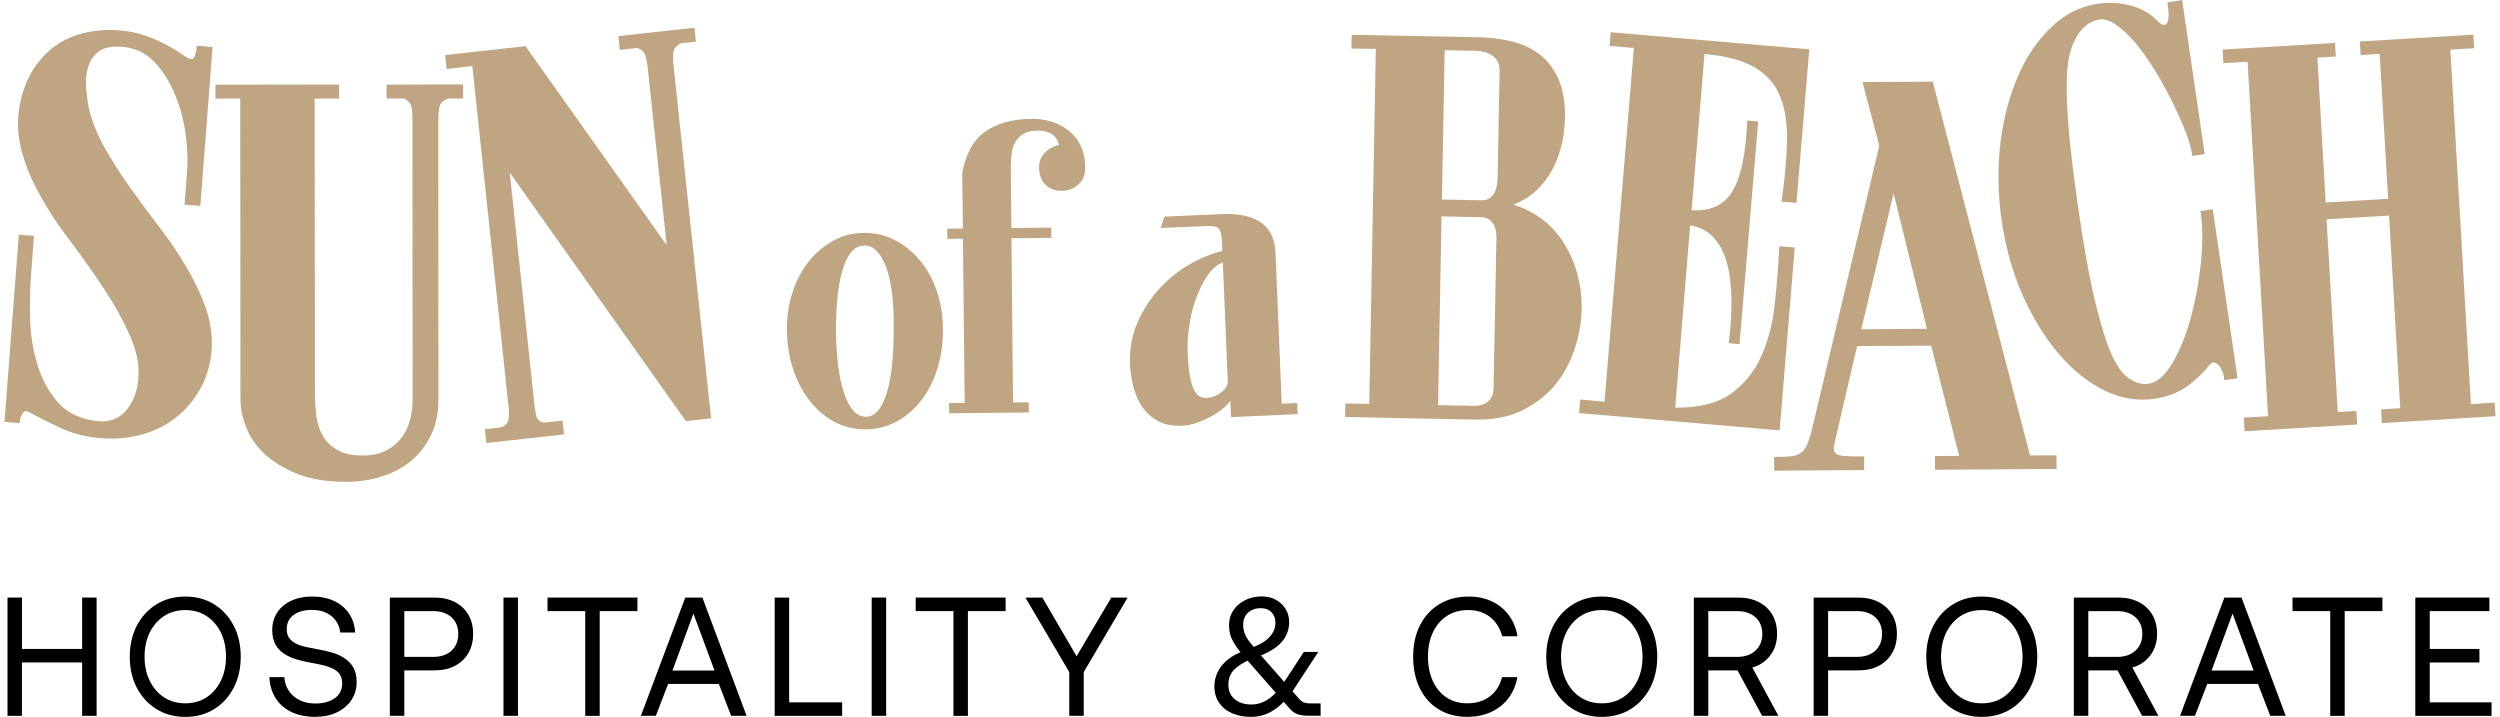 <svg width="279" height="80" viewBox="0 0 279 80" fill="none" xmlns="http://www.w3.org/2000/svg">
<g clip-path="url(#clip0_7_2)">
<path d="M20.298 6.05C20.973 6.552 21.396 6.699 21.601 6.491C21.79 6.276 21.905 5.819 21.961 5.106L23.724 5.25L22.358 22.983L20.595 22.84L20.884 19.085C20.988 17.885 20.918 16.507 20.71 14.949C20.494 13.386 20.094 11.903 19.503 10.492C18.917 9.091 18.16 7.884 17.195 6.888C16.226 5.891 15.031 5.329 13.621 5.223C12.566 5.14 11.746 5.28 11.167 5.646C10.581 6.035 10.169 6.548 9.931 7.208C9.679 7.873 9.564 8.631 9.601 9.499C9.634 10.363 9.749 11.261 9.939 12.205C10.339 13.752 10.956 15.258 11.798 16.7C12.637 18.16 13.565 19.602 14.597 21.04C15.617 22.485 16.705 23.938 17.811 25.384C18.924 26.829 19.916 28.293 20.78 29.769C21.66 31.241 22.365 32.731 22.926 34.26C23.468 35.785 23.712 37.37 23.62 39.004C23.505 40.634 23.078 42.083 22.376 43.344C21.671 44.616 20.773 45.687 19.685 46.555C18.583 47.442 17.31 48.08 15.866 48.48C14.411 48.892 12.893 49.024 11.278 48.899C9.564 48.767 7.983 48.363 6.594 47.684C5.184 47.012 4.097 46.457 3.343 46.053C2.968 45.819 2.69 45.846 2.508 46.136C2.33 46.427 2.23 46.782 2.196 47.22L0.5 47.072L2.103 26.184L3.788 26.32L3.484 30.441C3.358 31.992 3.313 33.667 3.358 35.505C3.399 37.332 3.673 39.064 4.178 40.702C4.679 42.351 5.462 43.763 6.509 44.952C7.563 46.129 9.063 46.82 11.022 47.012C12.188 47.106 13.16 46.759 13.91 45.986C14.649 45.201 15.139 44.197 15.347 42.963C15.64 41.272 15.391 39.513 14.597 37.694C13.817 35.86 12.785 34.007 11.531 32.12C10.287 30.237 8.951 28.365 7.534 26.489C6.112 24.61 4.935 22.734 3.974 20.862C3.325 19.61 2.809 18.304 2.445 16.96C2.07 15.609 1.951 14.266 2.051 12.96C2.129 11.767 2.4 10.597 2.835 9.484C3.28 8.34 3.881 7.359 4.657 6.495C5.874 5.102 7.381 4.189 9.189 3.725C10.993 3.276 12.815 3.223 14.645 3.563C15.647 3.755 16.638 4.083 17.585 4.514C18.527 4.951 19.44 5.457 20.298 6.05Z" fill="#BFA582"/>
<path d="M48.925 44.593C48.933 46.038 48.677 47.322 48.15 48.446C47.608 49.593 46.906 50.56 45.993 51.341C45.091 52.118 44 52.715 42.723 53.137C41.454 53.556 40.081 53.771 38.622 53.779C36.469 53.767 34.639 53.469 33.151 52.873C31.67 52.266 30.438 51.522 29.499 50.639C28.552 49.726 27.877 48.741 27.461 47.661C27.049 46.593 26.837 45.571 26.837 44.623L26.811 10.997L24.046 11.009V9.454L37.835 9.431V11.001H35.114L35.151 44.016C35.151 44.763 35.203 45.567 35.296 46.378C35.389 47.201 35.638 47.937 36.005 48.601C36.38 49.258 36.915 49.794 37.631 50.212C38.336 50.631 39.297 50.835 40.511 50.835C42.204 50.835 43.551 50.28 44.549 49.163C45.551 48.039 46.053 46.48 46.049 44.487L46.03 13.454C46.03 12.726 45.982 12.19 45.897 11.835C45.774 11.469 45.522 11.194 45.087 10.994H43.139V9.443L51.687 9.42L51.679 10.994H50.035C49.568 11.156 49.259 11.394 49.122 11.707C48.992 12.039 48.914 12.575 48.914 13.334L48.929 44.604L48.925 44.593Z" fill="#BFA582"/>
<path d="M76.039 4.812C75.582 5.031 75.304 5.291 75.2 5.616C75.107 5.963 75.089 6.51 75.163 7.25L79.357 46.688L76.544 46.997L56.887 19.262L59.611 44.872C59.678 45.642 59.789 46.182 59.89 46.529C60.016 46.888 60.291 47.095 60.743 47.163L62.788 46.937L62.948 48.48L54.281 49.439L54.107 47.888L55.81 47.706C56.304 47.578 56.612 47.318 56.712 46.952C56.816 46.586 56.828 46.05 56.753 45.37L52.711 7.374L49.842 7.695L49.679 6.144L58.646 5.152L74.402 27.354L72.297 7.688C72.22 6.989 72.119 6.454 71.982 6.106C71.856 5.755 71.555 5.51 71.117 5.355L69.172 5.578L69.013 4.027L77.501 3.095L77.661 4.646L76.031 4.819L76.039 4.812Z" fill="#BFA582"/>
<path d="M150.115 46.533L150.152 45.027L152.81 45.069L153.541 5.457L150.824 5.416L150.846 3.884L164.305 4.14C165.856 4.14 167.259 4.272 168.54 4.585C169.824 4.869 170.923 5.378 171.828 6.084C172.756 6.793 173.45 7.71 173.944 8.88C174.449 10.05 174.679 11.447 174.653 13.088C174.616 14.458 174.449 15.696 174.107 16.79C173.788 17.87 173.354 18.825 172.819 19.632C172.292 20.444 171.68 21.115 171.008 21.648C170.306 22.183 169.601 22.58 168.866 22.836C170.128 23.217 171.242 23.795 172.214 24.55C173.183 25.304 173.981 26.214 174.612 27.267C175.247 28.312 175.737 29.459 176.056 30.667C176.386 31.89 176.527 33.139 176.512 34.43C176.486 36.004 176.215 37.54 175.685 39.049C175.183 40.57 174.434 41.917 173.439 43.099C172.422 44.269 171.171 45.189 169.657 45.903C168.139 46.59 166.38 46.891 164.386 46.823L150.119 46.54L150.115 46.533ZM167.356 7.884C167.378 7.186 167.126 6.654 166.636 6.269C166.142 5.895 165.485 5.691 164.687 5.672L161.224 5.604L160.92 22.266L165.348 22.353C165.89 22.368 166.324 22.165 166.632 21.742C166.955 21.312 167.118 20.651 167.133 19.749L167.359 7.888L167.356 7.884ZM167.003 26.678C167.029 25.889 166.877 25.289 166.569 24.878C166.279 24.459 165.86 24.244 165.318 24.244L160.875 24.15L160.489 45.216L163.655 45.272C163.885 45.284 164.175 45.288 164.49 45.295C164.817 45.295 165.144 45.254 165.478 45.129C165.819 45.031 166.094 44.816 166.32 44.529C166.558 44.238 166.684 43.812 166.684 43.223L166.999 26.674L167.003 26.678Z" fill="#BFA582"/>
<path d="M179.767 3.6L201.918 5.506L200.489 22.636L198.812 22.508C199.187 20.013 199.372 17.787 199.435 15.839C199.484 13.881 199.231 12.201 198.682 10.82C198.144 9.435 197.208 8.348 195.857 7.548C194.514 6.744 192.636 6.235 190.227 6.027L188.779 23.459C190.891 23.599 192.405 22.893 193.352 21.315C194.298 19.742 194.84 17.122 194.992 13.447L196.214 13.552L194.131 38.407L192.925 38.294C193.155 36.513 193.255 34.852 193.229 33.29C193.196 31.739 193.033 30.38 192.695 29.237C192.361 28.09 191.867 27.169 191.184 26.455C190.505 25.757 189.659 25.308 188.62 25.153L186.953 45.491C189.559 45.521 191.63 45.012 193.126 43.974C194.606 42.917 195.75 41.536 196.537 39.804C197.312 38.087 197.824 36.158 198.055 33.988C198.292 31.841 198.463 29.663 198.574 27.474L200.296 27.618L198.608 48.031L176.227 46.099L176.353 44.585L179.062 44.827L182.34 5.352L179.63 5.121L179.756 3.597L179.767 3.6Z" fill="#BFA582"/>
<path d="M207.259 38.611L205.018 48.201C204.862 48.873 204.75 49.374 204.683 49.725C204.606 50.088 204.658 50.348 204.821 50.548C204.995 50.748 205.34 50.858 205.834 50.884C206.328 50.929 207.07 50.944 208.039 50.937V52.462L197.999 52.529L197.991 51.001C198.719 51.001 199.309 50.971 199.788 50.933C200.237 50.899 200.616 50.786 200.901 50.597C201.18 50.428 201.428 50.152 201.584 49.805C201.762 49.458 201.941 48.941 202.126 48.284L209.728 16.251L207.853 9.159L215.696 9.11L226.552 50.824L229.499 50.812L229.518 52.337L215.952 52.424L215.937 50.895L218.647 50.877L215.521 38.577L207.259 38.619V38.611ZM207.723 36.747L215.046 36.69L211.327 21.568L207.723 36.747Z" fill="#BFA582"/>
<path d="M244.665 17.394C244.572 16.651 244.316 15.749 243.904 14.696C243.492 13.628 242.987 12.522 242.419 11.348C241.84 10.201 241.213 9.042 240.519 7.906C239.814 6.763 239.116 5.755 238.381 4.876C237.639 3.997 236.934 3.31 236.202 2.8C235.497 2.298 234.848 2.087 234.28 2.178C233.248 2.332 232.398 3 231.708 4.163C231.029 5.344 230.676 6.933 230.657 8.952C230.613 10.541 230.698 12.473 230.899 14.768C231.099 17.047 231.459 19.93 231.953 23.361C232.487 27.074 233.029 30.097 233.534 32.437C234.061 34.769 234.588 36.687 235.111 38.2C235.794 40.109 236.525 41.381 237.335 42.034C238.159 42.687 238.953 42.947 239.762 42.831C240.716 42.687 241.61 41.925 242.427 40.532C243.258 39.14 243.938 37.468 244.472 35.528C245.01 33.584 245.385 31.543 245.615 29.373C245.838 27.191 245.838 25.255 245.578 23.549L246.944 23.353L249.709 42.212L248.221 42.438C248.228 42.197 248.18 41.921 248.08 41.63C247.972 41.328 247.853 41.076 247.683 40.853C247.512 40.649 247.319 40.517 247.129 40.472C246.918 40.411 246.714 40.525 246.532 40.796C245.938 41.555 245.148 42.306 244.153 43.061C243.14 43.797 241.918 44.28 240.482 44.495C238.571 44.785 236.689 44.476 234.859 43.578C233.007 42.668 231.314 41.31 229.77 39.502C228.219 37.709 226.89 35.528 225.747 33.003C224.622 30.463 223.843 27.682 223.39 24.655C222.952 21.647 222.915 18.738 223.249 15.922C223.602 13.13 224.266 10.643 225.224 8.45C226.177 6.269 227.417 4.457 228.924 3.03C230.424 1.585 232.123 0.728 234.024 0.434C235.353 0.23 236.633 0.302 237.858 0.638C239.064 0.966 240.089 1.581 240.916 2.487C241.068 2.63 241.206 2.717 241.376 2.774C241.54 2.819 241.685 2.774 241.792 2.638C241.915 2.51 241.97 2.272 242.015 1.902C242.033 1.547 241.993 0.996 241.878 0.257L243.529 0.008L246.042 17.19L244.672 17.398L244.665 17.394Z" fill="#BFA582"/>
<path d="M263.357 4.627L276.028 3.865L276.121 5.382L273.463 5.544L275.753 45.102L278.404 44.925L278.5 46.45L265.81 47.216L265.736 45.691L267.866 45.559L266.619 24.059L259.645 24.47L260.896 45.986L262.967 45.85L263.06 47.378L250.492 48.129L250.418 46.604L253.113 46.45L250.83 6.891L248.124 7.05L248.039 5.533L260.592 4.789L260.677 6.306L258.624 6.435L259.545 22.602L266.515 22.179L265.572 6.012L263.449 6.144L263.353 4.623L263.357 4.627Z" fill="#BFA582"/>
<path d="M96.434 25.991C97.67 25.976 98.828 26.252 99.901 26.814C100.981 27.376 101.905 28.139 102.703 29.101C103.486 30.063 104.106 31.192 104.548 32.494C104.993 33.792 105.223 35.181 105.231 36.653C105.249 38.23 105.06 39.706 104.633 41.068C104.217 42.442 103.62 43.635 102.844 44.635C102.08 45.65 101.159 46.442 100.098 47.016C99.036 47.608 97.889 47.91 96.653 47.918C95.376 47.933 94.211 47.65 93.146 47.095C92.092 46.525 91.164 45.748 90.377 44.748C89.575 43.736 88.97 42.566 88.521 41.223C88.076 39.872 87.846 38.411 87.82 36.83C87.812 35.362 88.009 33.966 88.436 32.66C88.848 31.346 89.46 30.203 90.213 29.229C90.993 28.256 91.899 27.478 92.949 26.89C93.999 26.301 95.154 25.995 96.43 25.995L96.434 25.991ZM96.449 27.403C95.432 27.418 94.664 28.218 94.137 29.795C93.591 31.399 93.309 33.709 93.29 36.77C93.324 39.827 93.624 42.212 94.226 43.936C94.823 45.657 95.629 46.525 96.635 46.51C97.648 46.503 98.405 45.623 98.951 43.884C99.489 42.159 99.741 39.766 99.734 36.706C99.767 33.652 99.485 31.339 98.873 29.762C98.257 28.176 97.451 27.376 96.445 27.403H96.449Z" fill="#BFA582"/>
<path d="M107.458 25.497L107.391 19.289C107.784 17.172 108.616 15.643 109.926 14.707C111.221 13.764 112.958 13.288 115.122 13.262C116.807 13.25 118.203 13.707 119.353 14.654C120.504 15.601 121.094 16.938 121.109 18.662C121.116 19.489 120.86 20.13 120.352 20.591C119.836 21.062 119.197 21.293 118.455 21.293C117.705 21.3 117.104 21.066 116.644 20.583C116.191 20.1 115.965 19.485 115.965 18.711C115.946 18.077 116.158 17.519 116.592 17.058C117.026 16.598 117.553 16.311 118.184 16.179C117.921 15.096 117.119 14.568 115.783 14.575C115.122 14.575 114.58 14.711 114.202 14.952C113.786 15.201 113.478 15.511 113.274 15.926C113.051 16.33 112.917 16.805 112.873 17.341C112.821 17.87 112.806 18.432 112.806 19.017L112.873 25.444L117.327 25.399L117.334 26.546L112.88 26.591L113.055 44.91L114.795 44.891L114.821 46.031L105.928 46.125L105.917 44.978L107.658 44.963L107.465 26.64L105.728 26.663L105.713 25.516L107.458 25.501V25.497Z" fill="#BFA582"/>
<path d="M136.371 26.95C136.338 26.184 136.208 25.693 135.989 25.485C135.785 25.282 135.358 25.202 134.727 25.229L129.534 25.44L129.95 24.172L136.33 23.893C140.205 23.73 142.213 25.153 142.347 28.188L143.041 45.046L144.763 44.97L144.815 46.219L137.392 46.548L137.31 44.751C137.099 45.031 136.809 45.329 136.449 45.619C136.074 45.925 135.64 46.219 135.165 46.476C134.675 46.736 134.155 46.971 133.595 47.17C133.031 47.374 132.444 47.487 131.85 47.514C130.856 47.555 130.013 47.393 129.293 47.02C128.577 46.65 127.998 46.133 127.541 45.491C127.081 44.857 126.739 44.106 126.509 43.264C126.287 42.415 126.16 41.536 126.101 40.642C126.049 38.955 126.32 37.404 126.94 35.992C127.571 34.573 128.384 33.313 129.386 32.222C130.384 31.128 131.516 30.222 132.748 29.505C133.999 28.795 135.213 28.286 136.412 28.01L136.371 26.942V26.95ZM136.468 29.278C135.814 29.531 135.224 30.044 134.727 30.807C134.207 31.577 133.791 32.437 133.439 33.414C133.097 34.377 132.849 35.392 132.715 36.43C132.563 37.471 132.5 38.392 132.537 39.196C132.57 40.653 132.723 41.868 132.997 42.846C133.276 43.823 133.739 44.34 134.389 44.4C134.898 44.446 135.417 44.314 135.94 44.023C136.468 43.714 136.831 43.31 137.028 42.774L136.468 29.274V29.278Z" fill="#BFA582"/>
<path d="M0.838 66.689H2.452V72.422H9.167V66.689H10.781V79.887H9.167V73.928H2.448V79.887H0.838V66.689Z" fill="black"/>
<path d="M20.676 66.576C21.901 66.576 22.977 66.867 23.901 67.444C24.829 68.021 25.557 68.818 26.08 69.829C26.607 70.841 26.867 71.995 26.867 73.29C26.867 74.584 26.604 75.739 26.08 76.751C25.553 77.762 24.829 78.558 23.901 79.136C22.974 79.713 21.897 80.004 20.676 80.004C19.455 80.004 18.393 79.713 17.458 79.136C16.523 78.558 15.795 77.762 15.268 76.751C14.741 75.739 14.481 74.584 14.481 73.29C14.481 71.995 14.745 70.841 15.268 69.829C15.795 68.818 16.523 68.021 17.458 67.444C18.39 66.867 19.462 66.576 20.676 66.576ZM20.676 68.085C19.774 68.085 18.984 68.308 18.304 68.754C17.625 69.199 17.094 69.814 16.708 70.591C16.326 71.373 16.133 72.271 16.133 73.286C16.133 74.301 16.326 75.188 16.708 75.973C17.091 76.758 17.622 77.373 18.304 77.822C18.984 78.268 19.774 78.49 20.676 78.49C21.578 78.49 22.369 78.268 23.052 77.822C23.731 77.377 24.262 76.762 24.648 75.973C25.03 75.188 25.223 74.294 25.223 73.286C25.223 72.278 25.03 71.369 24.648 70.591C24.265 69.81 23.731 69.199 23.052 68.754C22.372 68.308 21.582 68.085 20.676 68.085Z" fill="black"/>
<path d="M35.181 80C34.131 80 33.229 79.811 32.475 79.434C31.722 79.056 31.139 78.536 30.731 77.868C30.323 77.2 30.1 76.434 30.063 75.566H31.733C31.796 76.445 32.142 77.154 32.773 77.698C33.403 78.237 34.213 78.509 35.2 78.509C36.076 78.509 36.796 78.313 37.353 77.924C37.909 77.536 38.188 76.981 38.188 76.264C38.188 75.849 38.095 75.509 37.909 75.245C37.724 74.981 37.468 74.769 37.141 74.615C36.814 74.46 36.436 74.328 36.009 74.23C35.582 74.128 35.122 74.033 34.628 73.947C34.109 73.86 33.596 73.739 33.088 73.588C32.58 73.437 32.123 73.23 31.715 72.965C31.306 72.701 30.983 72.354 30.742 71.927C30.501 71.501 30.382 70.965 30.382 70.324C30.382 69.569 30.568 68.912 30.939 68.354C31.31 67.795 31.83 67.357 32.498 67.044C33.166 66.731 33.938 66.572 34.818 66.572C35.783 66.572 36.618 66.742 37.319 67.082C38.021 67.421 38.574 67.893 38.971 68.497C39.368 69.101 39.591 69.799 39.639 70.591H37.969C37.883 69.825 37.553 69.21 36.985 68.754C36.417 68.297 35.694 68.067 34.818 68.067C33.942 68.067 33.296 68.252 32.776 68.621C32.257 68.991 31.997 69.531 31.997 70.233C31.997 70.622 32.09 70.946 32.275 71.203C32.461 71.46 32.713 71.667 33.036 71.826C33.359 71.984 33.73 72.109 34.157 72.203C34.584 72.297 35.037 72.388 35.519 72.475C36.05 72.561 36.569 72.682 37.078 72.833C37.586 72.984 38.047 73.195 38.459 73.463C38.874 73.735 39.201 74.082 39.442 74.509C39.684 74.935 39.802 75.471 39.802 76.113C39.802 76.868 39.609 77.536 39.219 78.121C38.83 78.706 38.288 79.166 37.598 79.498C36.904 79.83 36.102 79.996 35.185 79.996L35.181 80Z" fill="black"/>
<path d="M43.506 66.689H48.495C49.36 66.689 50.113 66.855 50.759 67.187C51.401 67.519 51.902 67.987 52.262 68.591C52.622 69.195 52.8 69.912 52.8 70.742C52.8 71.573 52.622 72.275 52.262 72.894C51.902 73.509 51.401 73.984 50.759 74.316C50.117 74.648 49.363 74.814 48.495 74.814H45.121V79.887H43.506V66.689ZM45.121 68.199V73.309H48.346C48.914 73.309 49.408 73.207 49.831 72.999C50.25 72.792 50.577 72.493 50.803 72.105C51.033 71.716 51.145 71.263 51.145 70.746C51.145 70.229 51.03 69.765 50.803 69.388C50.573 69.01 50.254 68.72 49.838 68.512C49.423 68.305 48.933 68.199 48.365 68.199H45.121Z" fill="black"/>
<path d="M56.189 66.689H57.803V79.887H56.189V66.689Z" fill="black"/>
<path d="M61.103 66.689H71.136V68.199H66.927V79.891H65.312V68.199H61.103V66.689Z" fill="black"/>
<path d="M71.525 79.887L76.477 66.689H78.388L83.321 79.887H81.595L80.222 76.324H74.565L73.192 79.887H71.522H71.525ZM75.048 74.833H79.739L77.386 68.478L75.048 74.833Z" fill="black"/>
<path d="M86.454 79.887V66.689H88.068V78.381H93.984V79.891H86.457L86.454 79.887Z" fill="black"/>
<path d="M97.28 66.689H98.895V79.887H97.28V66.689Z" fill="black"/>
<path d="M102.194 66.689H112.227V68.199H108.018V79.891H106.403V68.199H102.194V66.689Z" fill="black"/>
<path d="M114.435 66.689H116.328L120.147 73.233L124.022 66.689H125.841L120.945 75.003V79.887H119.331V75.003L114.435 66.689Z" fill="black"/>
<path d="M163.774 80C162.538 80 161.465 79.721 160.556 79.162C159.647 78.604 158.945 77.823 158.452 76.815C157.958 75.811 157.709 74.633 157.709 73.29C157.709 71.947 157.962 70.788 158.47 69.784C158.979 68.78 159.699 67.991 160.63 67.425C161.562 66.859 162.653 66.576 163.904 66.576C164.869 66.576 165.73 66.754 166.491 67.112C167.252 67.471 167.879 67.98 168.373 68.641C168.866 69.301 169.193 70.09 169.356 71.007H167.649C167.4 70.09 166.947 69.373 166.287 68.856C165.626 68.339 164.806 68.082 163.83 68.082C162.928 68.082 162.137 68.301 161.465 68.742C160.79 69.184 160.274 69.795 159.907 70.58C159.543 71.365 159.361 72.267 159.361 73.286C159.361 74.305 159.535 75.188 159.888 75.973C160.241 76.758 160.745 77.373 161.41 77.823C162.07 78.268 162.854 78.49 163.755 78.49C164.758 78.49 165.593 78.234 166.268 77.717C166.944 77.2 167.397 76.487 167.63 75.566H169.338C169.178 76.471 168.844 77.256 168.336 77.924C167.827 78.592 167.185 79.102 166.406 79.46C165.626 79.819 164.75 79.996 163.774 79.996V80Z" fill="black"/>
<path d="M178.758 66.576C179.983 66.576 181.059 66.867 181.983 67.444C182.911 68.022 183.639 68.818 184.162 69.829C184.689 70.841 184.949 71.996 184.949 73.29C184.949 74.585 184.685 75.739 184.162 76.751C183.635 77.762 182.911 78.558 181.983 79.136C181.055 79.713 179.979 80.004 178.758 80.004C177.537 80.004 176.475 79.713 175.54 79.136C174.605 78.558 173.877 77.762 173.35 76.751C172.823 75.739 172.563 74.585 172.563 73.29C172.563 71.996 172.827 70.841 173.35 69.829C173.877 68.818 174.605 68.022 175.54 67.444C176.472 66.867 177.544 66.576 178.758 66.576ZM178.758 68.086C177.856 68.086 177.065 68.308 176.386 68.754C175.707 69.199 175.176 69.814 174.79 70.592C174.408 71.373 174.215 72.271 174.215 73.286C174.215 74.301 174.408 75.188 174.79 75.973C175.172 76.758 175.703 77.373 176.386 77.823C177.065 78.268 177.856 78.49 178.758 78.49C179.66 78.49 180.45 78.268 181.133 77.823C181.813 77.377 182.343 76.762 182.729 75.973C183.112 75.188 183.305 74.294 183.305 73.286C183.305 72.279 183.112 71.369 182.729 70.592C182.347 69.81 181.813 69.199 181.133 68.754C180.454 68.308 179.664 68.086 178.758 68.086Z" fill="black"/>
<path d="M189.031 66.689H194.001C194.866 66.689 195.623 66.856 196.273 67.188C196.922 67.52 197.427 67.988 197.783 68.591C198.144 69.195 198.322 69.912 198.322 70.743C198.322 71.66 198.073 72.456 197.572 73.128C197.071 73.8 196.399 74.256 195.56 74.494L198.47 79.887H196.651L193.909 74.815H190.646V79.887H189.031V66.689ZM190.646 68.199V73.309H193.871C194.725 73.309 195.404 73.075 195.913 72.603C196.421 72.132 196.674 71.513 196.674 70.746C196.674 69.98 196.421 69.346 195.913 68.89C195.404 68.429 194.733 68.203 193.89 68.203H190.646V68.199Z" fill="black"/>
<path d="M202.401 66.689H207.389C208.254 66.689 209.008 66.856 209.653 67.188C210.296 67.52 210.797 67.988 211.157 68.591C211.517 69.195 211.695 69.912 211.695 70.743C211.695 71.573 211.517 72.275 211.157 72.894C210.797 73.509 210.296 73.984 209.653 74.317C209.011 74.649 208.258 74.815 207.389 74.815H204.015V79.887H202.401V66.689ZM204.015 68.199V73.309H207.241C207.809 73.309 208.302 73.207 208.725 72.999C209.145 72.792 209.472 72.494 209.698 72.105C209.928 71.716 210.039 71.263 210.039 70.746C210.039 70.229 209.924 69.765 209.698 69.388C209.468 69.01 209.149 68.72 208.733 68.512C208.317 68.305 207.827 68.199 207.259 68.199H204.015Z" fill="black"/>
<path d="M221.167 66.576C222.392 66.576 223.468 66.867 224.392 67.444C225.32 68.022 226.048 68.818 226.571 69.829C227.098 70.841 227.358 71.996 227.358 73.29C227.358 74.585 227.094 75.739 226.571 76.751C226.044 77.762 225.32 78.558 224.392 79.136C223.464 79.713 222.388 80.004 221.167 80.004C219.946 80.004 218.884 79.713 217.949 79.136C217.014 78.558 216.286 77.762 215.759 76.751C215.232 75.739 214.972 74.585 214.972 73.29C214.972 71.996 215.236 70.841 215.759 69.829C216.286 68.818 217.014 68.022 217.949 67.444C218.88 66.867 219.953 66.576 221.167 66.576ZM221.167 68.086C220.265 68.086 219.474 68.308 218.795 68.754C218.116 69.199 217.585 69.814 217.199 70.592C216.817 71.373 216.624 72.271 216.624 73.286C216.624 74.301 216.817 75.188 217.199 75.973C217.581 76.758 218.112 77.373 218.795 77.823C219.474 78.268 220.265 78.49 221.167 78.49C222.069 78.49 222.859 78.268 223.542 77.823C224.222 77.377 224.752 76.762 225.138 75.973C225.521 75.188 225.714 74.294 225.714 73.286C225.714 72.279 225.521 71.369 225.138 70.592C224.756 69.81 224.222 69.199 223.542 68.754C222.863 68.308 222.072 68.086 221.167 68.086Z" fill="black"/>
<path d="M231.44 66.689H236.41C237.275 66.689 238.032 66.856 238.682 67.188C239.331 67.52 239.836 67.988 240.192 68.591C240.552 69.195 240.731 69.912 240.731 70.743C240.731 71.66 240.482 72.456 239.981 73.128C239.48 73.8 238.808 74.256 237.969 74.494L240.879 79.887H239.06L236.317 74.815H233.055V79.887H231.44V66.689ZM233.055 68.199V73.309H236.28C237.134 73.309 237.813 73.075 238.322 72.603C238.83 72.132 239.083 71.513 239.083 70.746C239.083 69.98 238.83 69.346 238.322 68.89C237.813 68.429 237.141 68.203 236.299 68.203H233.055V68.199Z" fill="black"/>
<path d="M243.292 79.887L248.243 66.689H250.154L255.087 79.887H253.361L251.988 76.324H246.331L244.958 79.887H243.288H243.292ZM246.814 74.834H251.505L249.152 68.478L246.814 74.834Z" fill="black"/>
<path d="M255.844 66.689H265.877V68.199H261.668V79.891H260.053V68.199H255.844V66.689Z" fill="black"/>
<path d="M269.548 66.689H277.817V68.199H271.158V72.422H276.704V73.932H271.158V78.381H278.058V79.891H269.548V66.693V66.689Z" fill="black"/>
<path d="M139.741 73.494C138.765 73.92 138.078 74.35 137.681 74.784C137.284 75.219 137.087 75.762 137.087 76.415C137.087 76.879 137.195 77.275 137.41 77.604C137.626 77.932 137.93 78.181 138.32 78.358C138.709 78.536 139.151 78.623 139.645 78.623C140.239 78.623 140.792 78.475 141.304 78.181C141.816 77.887 142.291 77.456 142.722 76.89L143.65 77.871C143.082 78.577 142.462 79.106 141.794 79.464C141.126 79.823 140.398 80 139.604 80C138.81 80 138.164 79.872 137.544 79.615C136.924 79.359 136.434 78.97 136.071 78.457C135.707 77.939 135.525 77.313 135.525 76.57C135.525 76.068 135.64 75.562 135.866 75.052C136.096 74.543 136.471 74.067 136.998 73.63C137.525 73.188 138.231 72.826 139.121 72.535L139.734 73.498L139.741 73.494ZM139.649 72.305C140.576 71.965 141.256 71.558 141.69 71.078C142.124 70.599 142.339 70.075 142.339 69.493C142.339 69.018 142.191 68.625 141.894 68.323C141.597 68.022 141.2 67.871 140.706 67.871C140.309 67.871 139.964 67.95 139.667 68.105C139.37 68.263 139.14 68.474 138.98 68.746C138.821 69.018 138.739 69.327 138.739 69.678C138.739 70.067 138.799 70.414 138.914 70.716C139.032 71.018 139.225 71.343 139.496 71.686C139.767 72.033 140.131 72.467 140.591 72.996L144.967 77.973C145.153 78.189 145.338 78.328 145.524 78.396C145.71 78.464 145.921 78.498 146.155 78.498H147.38V79.876H145.969C145.572 79.876 145.209 79.826 144.874 79.725C144.54 79.623 144.251 79.434 144.002 79.159L139.348 73.86C138.94 73.396 138.598 72.988 138.32 72.633C138.041 72.282 137.815 71.95 137.644 71.644C137.47 71.335 137.347 71.033 137.273 70.731C137.199 70.429 137.162 70.097 137.162 69.731C137.162 69.127 137.321 68.588 137.644 68.108C137.967 67.629 138.401 67.255 138.951 66.976C139.5 66.701 140.124 66.561 140.814 66.561C141.408 66.561 141.931 66.686 142.391 66.938C142.848 67.191 143.212 67.531 143.475 67.965C143.742 68.399 143.872 68.893 143.872 69.444C143.872 69.946 143.761 70.433 143.538 70.905C143.316 71.377 142.944 71.814 142.425 72.214C141.905 72.618 141.196 72.981 140.291 73.309L139.641 72.29L139.649 72.305ZM142.967 76.641L145.505 72.758H147.12L144.024 77.49L142.967 76.641Z" fill="black"/>
</g>
<defs>
<clipPath id="clip0_7_2">
<rect width="278" height="80" fill="white" transform="translate(0.5)"/>
</clipPath>
</defs>
</svg>
